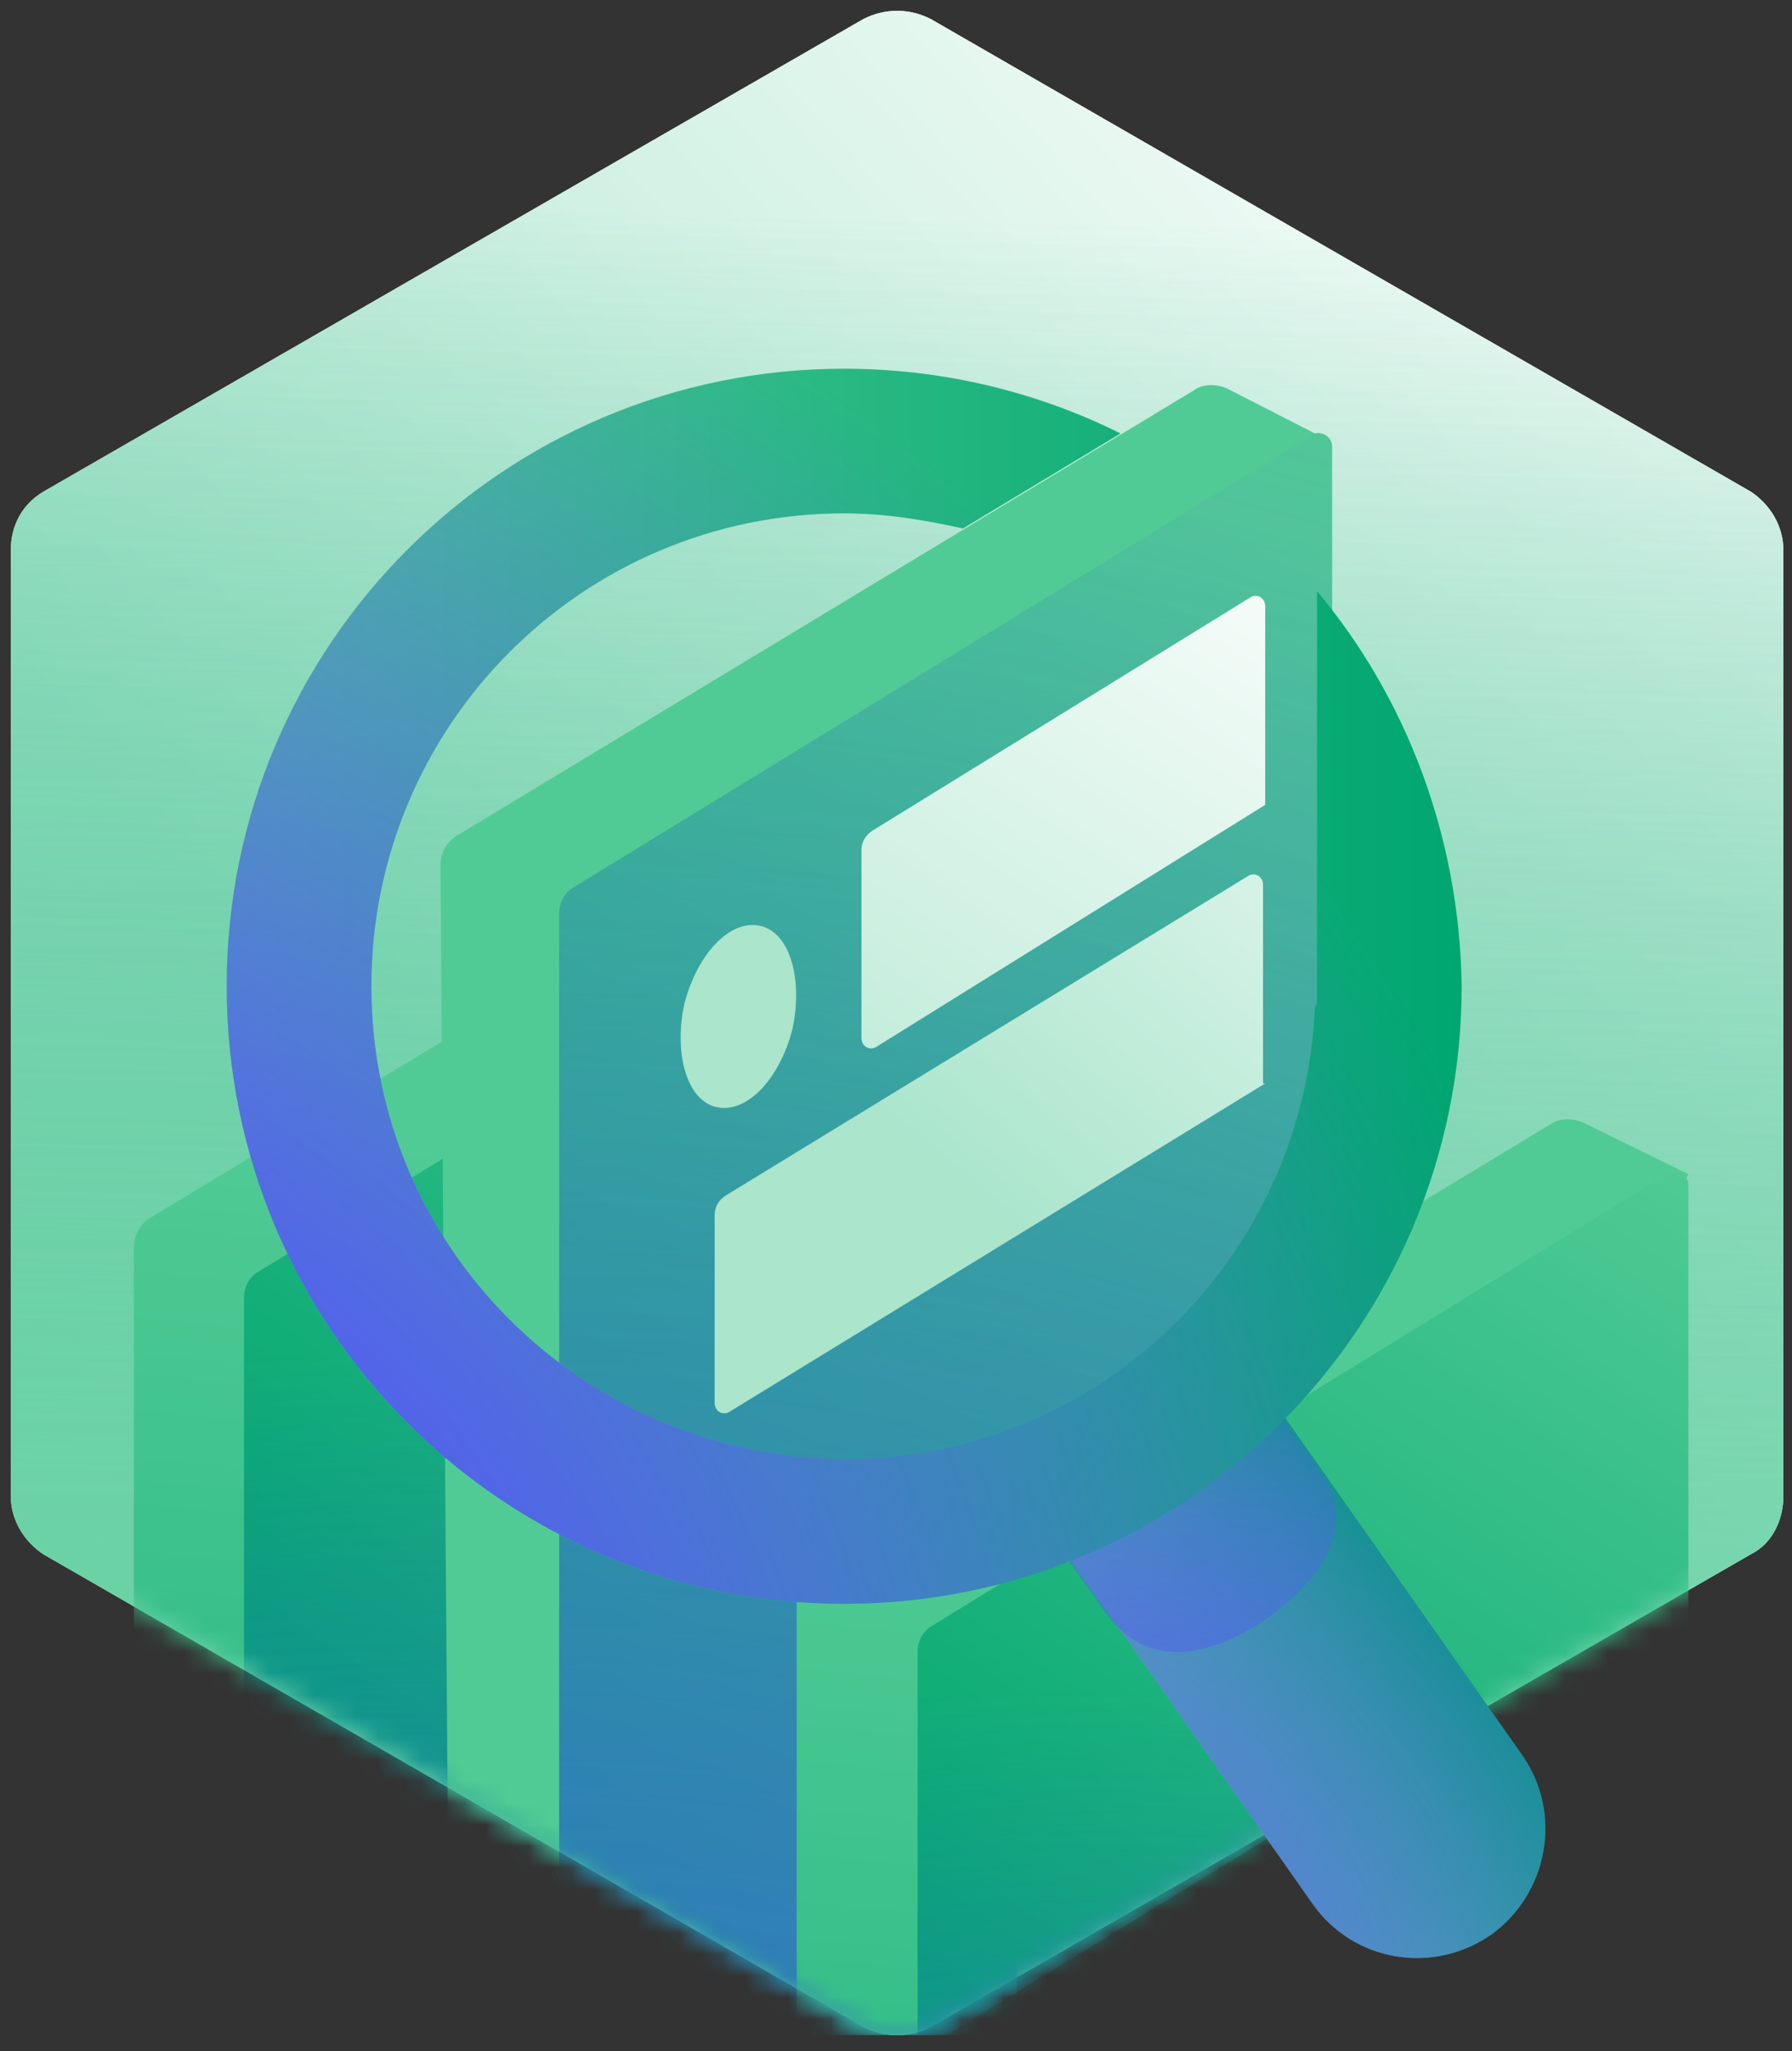 <?xml version="1.0" encoding="UTF-8"?> <svg xmlns="http://www.w3.org/2000/svg" width="83" height="95" viewBox="0 0 83 95" fill="none"><rect x="0" y="0" width="83" height="95" fill="#333333" stroke="none"/><g clip-path="url(#clip0_1082_11611)"><path d="M0.5 25.475V69.275C0.5 70.375 1.1 71.375 2 71.975L40 93.875C41 94.375 42.1 94.375 43.1 93.875L81.1 71.975C82.1 71.475 82.6 70.375 82.6 69.275V25.475C82.6 24.375 82 23.375 81.1 22.775L43.1 0.875C42.1 0.375 41 0.375 40 0.875L2 22.775C1 23.375 0.5 24.375 0.5 25.475Z" fill="url(#paint0_linear_1082_11611)"></path><path d="M0.5 25.475V69.275C0.5 70.375 1.1 71.375 2 71.975L40 93.875C41 94.375 42.1 94.375 43.1 93.875L81.1 71.975C82.1 71.475 82.6 70.375 82.6 69.275V25.475C82.6 24.375 82 23.375 81.1 22.775L43.1 0.875C42.1 0.375 41 0.375 40 0.875L2 22.775C1 23.375 0.5 24.375 0.5 25.475Z" fill="url(#paint1_linear_1082_11611)"></path><g opacity="0.5"><path d="M0.5 25.475V69.275C0.5 70.375 1.1 71.375 2 71.975L40 93.875C41 94.375 42.1 94.375 43.1 93.875L81.1 71.975C82.1 71.475 82.6 70.375 82.6 69.275V25.475C82.6 24.375 82 23.375 81.1 22.775L43.1 0.875C42.1 0.375 41 0.375 40 0.875L2 22.775C1 23.375 0.5 24.375 0.5 25.475Z" fill="url(#paint2_linear_1082_11611)"></path></g><g opacity="0.5"><path d="M0.5 25.475V69.275C0.5 70.375 1.1 71.375 2 71.975L40 93.875C41 94.375 42.1 94.375 43.1 93.875L81.1 71.975C82.1 71.475 82.6 70.375 82.6 69.275V25.475C82.6 24.375 82 23.375 81.1 22.775L43.1 0.875C42.1 0.375 41 0.375 40 0.875L2 22.775C1 23.375 0.5 24.375 0.5 25.475Z" fill="url(#paint3_linear_1082_11611)"></path></g><mask id="mask0_1082_11611" style="mask-type:luminance" maskUnits="userSpaceOnUse" x="0" y="0" width="83" height="95"><path d="M0.5 25.475V69.275C0.5 70.375 1.1 71.375 2 71.975L40 93.875C41 94.375 42.1 94.375 43.1 93.875L81.1 71.975C82.1 71.475 82.6 70.375 82.6 69.275V25.475C82.6 24.375 82 23.375 81.1 22.775L43.1 0.875C42.1 0.375 41 0.375 40 0.875L2 22.775C1 23.375 0.5 24.375 0.5 25.475Z" fill="white"></path></mask><g mask="url(#mask0_1082_11611)"><path d="M44.6 36.775L10.3 110.875L9.8 110.975C9.5 111.075 9.2 110.975 8.9 110.875L7.2 110.175C6.6 109.875 6.2 109.275 6.2 108.675V57.775C6.2 57.175 6.5 56.675 7 56.375L41.1 35.775C41.5 35.475 42.1 35.475 42.6 35.675L44.6 36.775Z" fill="url(#paint4_linear_1082_11611)"></path><path d="M47 101.175L12.2 122.475C11.8 122.775 11.3 122.475 11.3 121.975V60.075C11.3 59.575 11.6 59.075 12 58.875L46.1 37.975C46.5 37.675 47.1 37.975 47.1 38.475V101.175H47Z" fill="url(#paint5_linear_1082_11611)"></path><path d="M47 101.175L12.2 122.475C11.8 122.775 11.3 122.475 11.3 121.975V60.075C11.3 59.575 11.6 59.075 12 58.875L46.1 37.975C46.5 37.675 47.1 37.975 47.1 38.475V101.175H47Z" fill="url(#paint6_radial_1082_11611)"></path></g><mask id="mask1_1082_11611" style="mask-type:luminance" maskUnits="userSpaceOnUse" x="0" y="0" width="83" height="95"><path d="M0.5 25.475V69.275C0.5 70.375 1.1 71.375 2 71.975L40 93.875C41 94.375 42.1 94.375 43.1 93.875L81.1 71.975C82.1 71.475 82.6 70.375 82.6 69.275V25.475C82.6 24.375 82 23.375 81.1 22.775L43.1 0.875C42.1 0.375 41 0.375 40 0.875L2 22.775C1 23.375 0.5 24.375 0.5 25.475Z" fill="white"></path></mask><g mask="url(#mask1_1082_11611)"><path d="M61.1 20.175L26.8 94.175L26.3 94.275C26 94.375 25.7 94.275 25.4 94.175L21.8 93.475C21.2 93.175 20.8 92.575 20.8 91.975L20.4 40.075C20.4 39.475 20.7 38.975 21.2 38.675L55.3 18.075C55.7 17.775 56.3 17.775 56.8 17.975L61.1 20.175Z" fill="url(#paint7_linear_1082_11611)"></path><path d="M61.6 83.375L26.8 104.675C26.4 104.975 25.9 104.675 25.9 104.175V42.275C25.9 41.775 26.2 41.275 26.6 41.075L60.7 20.175C61.1 19.875 61.7 20.175 61.7 20.675V83.375H61.6Z" fill="url(#paint8_linear_1082_11611)"></path><path d="M61.6 83.375L26.8 104.675C26.4 104.975 25.9 104.675 25.9 104.175V42.275C25.9 41.775 26.2 41.275 26.6 41.075L60.7 20.175C61.1 19.875 61.7 20.175 61.7 20.675V83.375H61.6Z" fill="url(#paint9_radial_1082_11611)"></path><path d="M58.6 37.275L40.6 48.475C40.3 48.675 39.9 48.475 39.9 48.075V39.375C39.9 38.975 40.1 38.675 40.4 38.475L57.9 27.675C58.2 27.475 58.6 27.675 58.6 28.075V37.275Z" fill="url(#paint10_linear_1082_11611)"></path><path d="M58.6 50.175L33.8 65.375C33.5 65.575 33.1 65.375 33.1 64.975V56.275C33.1 55.875 33.3 55.575 33.6 55.375L57.8 40.575C58.1 40.375 58.5 40.575 58.5 40.975V50.175H58.6Z" fill="url(#paint11_linear_1082_11611)"></path><path d="M36.7 47.675C36.1 49.975 34.6 51.575 33.2 51.275C31.8 50.975 31.2 48.775 31.7 46.475C32.3 44.175 33.8 42.575 35.2 42.875C36.6 43.175 37.2 45.375 36.7 47.675Z" fill="url(#paint12_linear_1082_11611)"></path></g><mask id="mask2_1082_11611" style="mask-type:luminance" maskUnits="userSpaceOnUse" x="0" y="0" width="83" height="95"><path d="M0.5 25.475V69.275C0.5 70.375 1.1 71.375 2 71.975L40 93.875C41 94.375 42.1 94.375 43.1 93.875L81.1 71.975C82.1 71.475 82.6 70.375 82.6 69.275V25.475C82.6 24.375 82 23.375 81.1 22.775L43.1 0.875C42.1 0.375 41 0.375 40 0.875L2 22.775C1 23.375 0.5 24.375 0.5 25.475Z" fill="white"></path></mask><g mask="url(#mask2_1082_11611)"><path d="M78.2 54.375L41 127.075L40.5 127.175C40.2 127.275 39.9 127.175 39.6 127.075L37.9 126.375C37.3 126.075 36.9 125.475 36.9 124.875V74.075C36.9 73.475 37.2 72.975 37.7 72.675L71.8 52.075C72.2 51.775 72.8 51.775 73.3 51.975L78.2 54.375Z" fill="url(#paint13_linear_1082_11611)"></path><path d="M78.2 117.575L43.4 138.875C43 139.175 42.5 138.875 42.5 138.375V76.475C42.5 75.975 42.8 75.475 43.2 75.275L77.2 54.375C77.6 54.075 78.2 54.375 78.2 54.875V117.575Z" fill="url(#paint14_linear_1082_11611)"></path><path d="M78.2 116.975L43.4 138.275C43 138.575 42.5 138.275 42.5 137.775V75.975C42.5 75.475 42.8 74.975 43.2 74.775L77.2 53.875C77.6 53.575 78.2 53.875 78.2 54.375V116.975Z" fill="url(#paint15_radial_1082_11611)"></path></g><path d="M69.1 89.575C66.4 91.475 62.7 90.875 60.8 88.175L48.5 70.675L58.2 63.775L70.5 81.275C72.4 83.975 71.7 87.675 69.1 89.575Z" fill="url(#paint16_linear_1082_11611)"></path><path d="M69.1 89.575C66.4 91.475 62.7 90.875 60.8 88.175L48.5 70.675L58.2 63.775L70.5 81.275C72.4 83.975 71.7 87.675 69.1 89.575Z" fill="url(#paint17_radial_1082_11611)"></path><path d="M58.9 64.975C56.3 68.075 53.1 70.375 49.2 71.875L51.2 74.675C53.1 77.375 56.1 76.775 58.8 74.875C60.8 73.375 63.1 70.875 61.2 68.175L58.9 64.975Z" fill="url(#paint18_radial_1082_11611)"></path><path d="M61 27.375V46.475L60.9 46.675C60.4 58.275 50.9 67.575 39.1 67.575C27 67.475 17.2 57.775 17.2 45.675C17.2 33.575 27 23.775 39.1 23.775C41 23.775 42.8 24.075 44.6 24.475L51.9 20.075C48.1 18.175 43.7 17.075 39.1 17.075C23.3 17.075 10.5 29.875 10.5 45.675C10.5 61.475 23.3 74.275 39.1 74.275C54.9 74.275 67.7 61.475 67.7 45.675C67.6 38.675 65.1 32.275 61 27.375Z" fill="url(#paint19_linear_1082_11611)"></path><path d="M61 27.375V46.475L60.9 46.675C60.4 58.275 50.9 67.575 39.1 67.575C27 67.475 17.2 57.775 17.2 45.675C17.2 33.575 27 23.775 39.1 23.775C41 23.775 42.8 24.075 44.6 24.475L51.9 20.075C48.1 18.175 43.7 17.075 39.1 17.075C23.3 17.075 10.5 29.875 10.5 45.675C10.5 61.475 23.3 74.275 39.1 74.275C54.9 74.275 67.7 61.475 67.7 45.675C67.6 38.675 65.1 32.275 61 27.375Z" fill="url(#paint20_radial_1082_11611)"></path></g><defs><linearGradient id="paint0_linear_1082_11611" x1="83.317" y1="9.982" x2="26.47" y2="60.806" gradientUnits="userSpaceOnUse"><stop stop-color="white"></stop><stop offset="1" stop-color="#AAE5CC"></stop></linearGradient><linearGradient id="paint1_linear_1082_11611" x1="83.317" y1="9.982" x2="26.47" y2="60.806" gradientUnits="userSpaceOnUse"><stop stop-color="white"></stop><stop offset="1" stop-color="#AAE5CC"></stop></linearGradient><linearGradient id="paint2_linear_1082_11611" x1="40.054" y1="111.398" x2="42.313" y2="10.127" gradientUnits="userSpaceOnUse"><stop stop-color="#51CB95"></stop><stop offset="1" stop-color="#00A670" stop-opacity="0"></stop></linearGradient><linearGradient id="paint3_linear_1082_11611" x1="40.054" y1="111.398" x2="42.313" y2="10.127" gradientUnits="userSpaceOnUse"><stop offset="0.414" stop-color="#51CB95"></stop><stop offset="1" stop-color="#00A670" stop-opacity="0"></stop></linearGradient><linearGradient id="paint4_linear_1082_11611" x1="24.91" y1="53.047" x2="17.569" y2="132.105" gradientUnits="userSpaceOnUse"><stop stop-color="#51CB95"></stop><stop offset="1" stop-color="#00A670"></stop></linearGradient><linearGradient id="paint5_linear_1082_11611" x1="54.847" y1="42.142" x2="26.33" y2="84.495" gradientUnits="userSpaceOnUse"><stop stop-color="#51CB95"></stop><stop offset="1" stop-color="#00A670"></stop></linearGradient><radialGradient id="paint6_radial_1082_11611" cx="0" cy="0" r="1" gradientUnits="userSpaceOnUse" gradientTransform="translate(18.856 138.626) scale(76.279 76.279)"><stop stop-color="#535EEE"></stop><stop offset="1" stop-color="#535EEE" stop-opacity="0"></stop></radialGradient><linearGradient id="paint7_linear_1082_11611" x1="39.863" y1="35.292" x2="45.604" y2="146.662" gradientUnits="userSpaceOnUse"><stop offset="0.491" stop-color="#51CB95"></stop><stop offset="1" stop-color="#00A670"></stop></linearGradient><linearGradient id="paint8_linear_1082_11611" x1="60.857" y1="25.598" x2="29.798" y2="92.798" gradientUnits="userSpaceOnUse"><stop stop-color="#51CB95"></stop><stop offset="1" stop-color="#00A670"></stop></linearGradient><radialGradient id="paint9_radial_1082_11611" cx="0" cy="0" r="1" gradientUnits="userSpaceOnUse" gradientTransform="translate(24.301 158.117) scale(149.843 149.843)"><stop stop-color="#535EEE"></stop><stop offset="1" stop-color="#535EEE" stop-opacity="0"></stop></radialGradient><linearGradient id="paint10_linear_1082_11611" x1="60.206" y1="21.449" x2="33.665" y2="62.108" gradientUnits="userSpaceOnUse"><stop stop-color="white"></stop><stop offset="1" stop-color="#AAE5CC"></stop></linearGradient><linearGradient id="paint11_linear_1082_11611" x1="68.751" y1="25.432" x2="44.375" y2="54.891" gradientUnits="userSpaceOnUse"><stop stop-color="white"></stop><stop offset="1" stop-color="#AAE5CC"></stop></linearGradient><linearGradient id="paint12_linear_1082_11611" x1="29.775" y1="60.283" x2="29.845" y2="60.073" gradientUnits="userSpaceOnUse"><stop stop-color="white"></stop><stop offset="1" stop-color="#AAE5CC"></stop></linearGradient><linearGradient id="paint13_linear_1082_11611" x1="56.987" y1="69.425" x2="49.646" y2="148.483" gradientUnits="userSpaceOnUse"><stop stop-color="#51CB95"></stop><stop offset="1" stop-color="#00A670"></stop></linearGradient><linearGradient id="paint14_linear_1082_11611" x1="86.047" y1="58.564" x2="57.53" y2="100.917" gradientUnits="userSpaceOnUse"><stop stop-color="#51CB95"></stop><stop offset="1" stop-color="#00A670"></stop></linearGradient><radialGradient id="paint15_radial_1082_11611" cx="0" cy="0" r="1" gradientUnits="userSpaceOnUse" gradientTransform="translate(50.056 154.485) scale(76.279 76.279)"><stop stop-color="#535EEE"></stop><stop offset="1" stop-color="#535EEE" stop-opacity="0"></stop></radialGradient><linearGradient id="paint16_linear_1082_11611" x1="56.288" y1="81.905" x2="66.092" y2="74.949" gradientUnits="userSpaceOnUse"><stop stop-color="#51CB95"></stop><stop offset="1" stop-color="#00A670"></stop></linearGradient><radialGradient id="paint17_radial_1082_11611" cx="0" cy="0" r="1" gradientUnits="userSpaceOnUse" gradientTransform="translate(46.451 94.216) scale(40.854 40.854)"><stop stop-color="#535EEE"></stop><stop offset="1" stop-color="#535EEE" stop-opacity="0"></stop></radialGradient><radialGradient id="paint18_radial_1082_11611" cx="0" cy="0" r="1" gradientUnits="userSpaceOnUse" gradientTransform="translate(55.548 97.505) scale(43.051 43.051)"><stop stop-color="#535EEE"></stop><stop offset="1" stop-color="#535EEE" stop-opacity="0"></stop></radialGradient><linearGradient id="paint19_linear_1082_11611" x1="10.459" y1="45.67" x2="67.635" y2="45.67" gradientUnits="userSpaceOnUse"><stop stop-color="#51CB95"></stop><stop offset="1" stop-color="#00A670"></stop></linearGradient><radialGradient id="paint20_radial_1082_11611" cx="0" cy="0" r="1" gradientUnits="userSpaceOnUse" gradientTransform="translate(-10.01 90.091) scale(86.772 86.772)"><stop offset="0.403" stop-color="#535EEE"></stop><stop offset="1" stop-color="#535EEE" stop-opacity="0"></stop></radialGradient><clipPath id="clip0_1082_11611"><rect width="82.1" height="93.75" fill="white" transform="translate(0.5 0.5)"></rect></clipPath></defs></svg> 